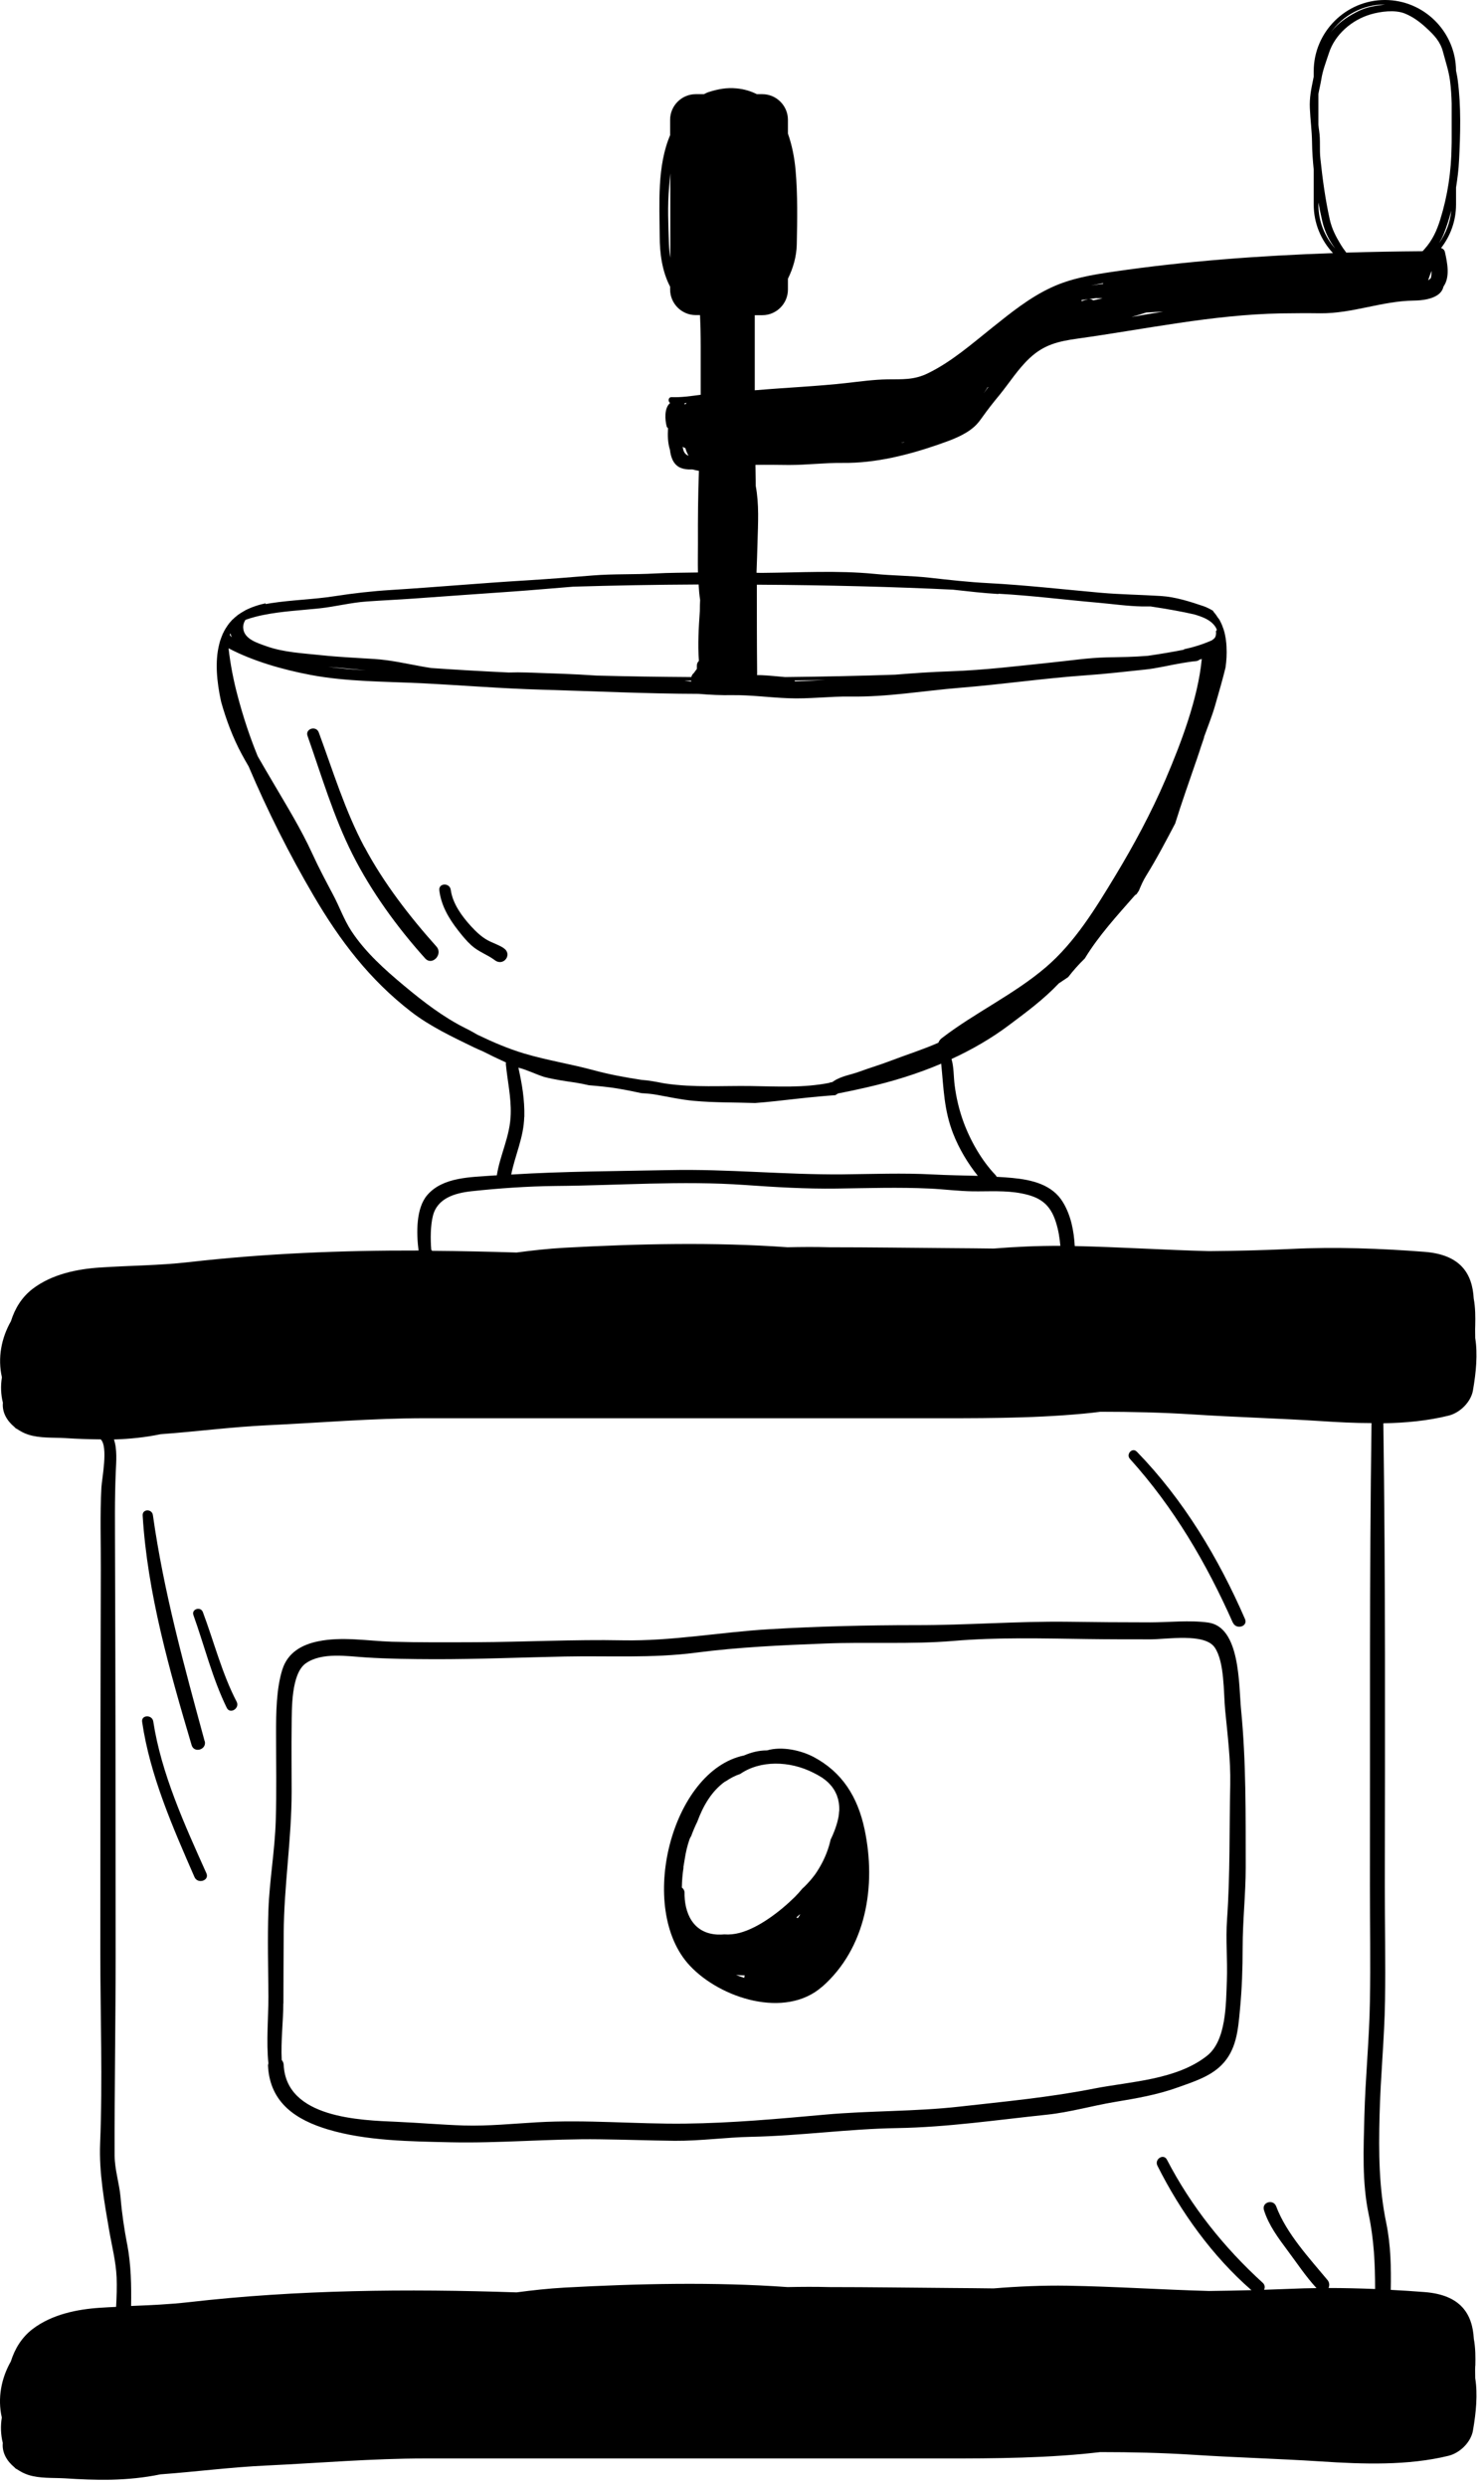 <svg width="74" height="124" viewBox="0 0 74 124" fill="none" xmlns="http://www.w3.org/2000/svg">
<path d="M13.38 102.885C13.375 102.92 13.36 102.955 13.365 102.999C13.459 104.871 14.811 105.703 16.341 106.164C18.258 106.743 20.492 106.763 22.473 106.808C24.954 106.862 27.415 106.625 29.901 106.659C31.149 106.674 32.398 106.719 33.646 106.734C34.923 106.743 36.186 106.56 37.459 106.535C39.891 106.486 42.303 106.139 44.739 106.1C47.231 106.06 49.737 105.689 52.213 105.431C53.342 105.312 54.447 104.99 55.566 104.802C56.66 104.619 57.7 104.445 58.755 104.064C59.483 103.802 60.325 103.544 60.905 102.965C61.653 102.222 61.737 101.221 61.831 100.191C61.93 99.151 61.965 98.146 61.965 97.096C61.965 95.759 62.118 94.436 62.118 93.094C62.113 90.449 62.143 87.854 61.885 85.224C61.767 83.986 61.851 81.119 60.246 80.896C59.315 80.767 58.29 80.886 57.354 80.886C55.977 80.886 54.6 80.876 53.223 80.856C50.702 80.826 48.191 81.03 45.675 81.025C43.234 81.025 40.802 81.084 38.365 81.228C35.924 81.371 33.507 81.827 31.06 81.782C28.599 81.733 26.152 81.867 23.696 81.876C22.309 81.881 20.922 81.891 19.536 81.852C18.322 81.812 17.064 81.584 15.861 81.832C15.069 81.995 14.35 82.377 14.078 83.243C13.776 84.209 13.766 85.413 13.766 86.423C13.766 87.869 13.796 89.32 13.751 90.761C13.707 92.257 13.439 93.733 13.385 95.229C13.335 96.66 13.375 98.101 13.385 99.537C13.385 100.587 13.271 101.786 13.385 102.885H13.38ZM14.132 99.889C14.132 98.73 14.142 97.571 14.147 96.412C14.157 94.035 14.543 91.698 14.543 89.315C14.543 88.221 14.529 87.126 14.543 86.032C14.553 85.21 14.514 83.442 15.252 82.926C16.064 82.362 17.332 82.58 18.238 82.634C19.372 82.709 20.502 82.718 21.636 82.723C23.815 82.728 25.984 82.634 28.158 82.59C30.362 82.545 32.511 82.684 34.706 82.397C36.84 82.119 38.995 82.025 41.144 81.941C43.269 81.857 45.418 81.99 47.538 81.812C49.752 81.624 51.98 81.688 54.199 81.718C55.259 81.733 56.319 81.733 57.379 81.733C58.186 81.733 60.073 81.406 60.573 82.139C61.068 82.867 61.009 84.387 61.093 85.259C61.212 86.502 61.37 87.721 61.346 88.978C61.296 91.222 61.346 93.456 61.187 95.694C61.113 96.71 61.217 97.735 61.177 98.75C61.133 99.924 61.152 101.731 60.191 102.494C58.666 103.703 56.358 103.777 54.565 104.128C52.342 104.569 50.098 104.777 47.845 105.03C45.606 105.282 43.358 105.228 41.119 105.431C38.816 105.639 36.478 105.852 34.166 105.877C31.704 105.906 29.233 105.669 26.771 105.812C25.553 105.882 24.369 106.005 23.141 105.971C22.027 105.936 20.922 105.837 19.808 105.788C17.976 105.708 14.276 105.614 14.147 102.955C14.142 102.846 14.103 102.771 14.048 102.707C13.999 101.771 14.127 100.756 14.127 99.879L14.132 99.889Z" fill="black"/>
<path d="M40.989 99.061C43.173 97.15 43.718 94.049 43.108 91.187C42.762 89.572 41.989 88.354 40.578 87.601C39.954 87.269 38.993 87.051 38.25 87.269C37.834 87.269 37.458 87.368 37.101 87.522C33.481 88.275 31.737 95.159 34.397 98.001C35.937 99.646 39.161 100.661 40.989 99.056V99.061ZM37.136 98.487C37.126 98.526 37.116 98.571 37.111 98.611C36.972 98.566 36.838 98.517 36.7 98.462C36.843 98.477 36.992 98.487 37.136 98.487ZM39.879 95.491C39.845 95.535 39.815 95.585 39.78 95.634C39.761 95.619 39.736 95.609 39.711 95.6C39.775 95.545 39.835 95.491 39.894 95.436C39.889 95.456 39.884 95.476 39.879 95.491ZM34.075 93.108C34.095 92.97 34.12 92.831 34.144 92.692C34.194 92.365 34.268 92.034 34.382 91.707C34.402 91.647 34.431 91.593 34.466 91.543C34.555 91.296 34.659 91.053 34.773 90.82C35.065 90.023 35.491 89.3 36.145 88.829C36.16 88.824 36.175 88.814 36.19 88.809C36.408 88.661 36.645 88.532 36.913 88.443C37.903 87.76 39.364 87.774 40.568 88.388C40.711 88.458 40.85 88.537 40.984 88.621C41.083 88.686 41.167 88.755 41.246 88.824C41.261 88.839 41.276 88.854 41.291 88.864C41.306 88.879 41.321 88.899 41.34 88.913C41.385 88.963 41.429 89.008 41.469 89.057C41.469 89.062 41.479 89.067 41.484 89.077C41.509 89.107 41.529 89.136 41.548 89.166C41.583 89.216 41.613 89.265 41.642 89.32C41.657 89.349 41.672 89.384 41.687 89.414C41.687 89.419 41.692 89.424 41.697 89.433C41.722 89.483 41.742 89.537 41.756 89.592C41.766 89.627 41.781 89.661 41.791 89.701C41.806 89.765 41.821 89.835 41.831 89.899C41.836 89.949 41.84 89.993 41.846 90.043C41.846 90.112 41.855 90.181 41.85 90.251C41.85 90.28 41.846 90.305 41.84 90.335C41.836 90.409 41.831 90.484 41.816 90.563C41.811 90.602 41.801 90.642 41.791 90.682C41.776 90.746 41.766 90.805 41.746 90.87C41.692 91.068 41.618 91.271 41.533 91.469C41.533 91.469 41.533 91.469 41.533 91.474C41.499 91.553 41.459 91.637 41.42 91.717C41.325 92.143 41.172 92.544 40.974 92.915C40.914 93.029 40.85 93.138 40.781 93.247C40.766 93.272 40.746 93.302 40.731 93.326C40.652 93.45 40.563 93.564 40.469 93.678C40.325 93.851 40.172 94.015 40.003 94.168C39.889 94.307 39.765 94.446 39.632 94.579C38.909 95.293 37.839 96.115 36.883 96.367C36.62 96.436 36.363 96.461 36.12 96.442C36.011 96.451 35.902 96.456 35.788 96.451C34.55 96.397 34.114 95.367 34.134 94.322C34.114 94.223 34.065 94.153 34.001 94.109C34.005 93.767 34.035 93.43 34.085 93.103L34.075 93.108Z" fill="black"/>
<path d="M73.567 117.956C73.577 117.53 73.577 117.054 73.492 116.604C73.423 115.371 72.844 114.415 71.036 114.276C70.481 114.231 69.917 114.197 69.352 114.167C69.372 113.053 69.352 111.943 69.129 110.849C68.753 109.036 68.748 107.323 68.792 105.48C68.837 103.564 69.035 101.652 69.065 99.74C69.094 97.843 69.055 95.942 69.055 94.04C69.065 86.348 69.09 78.652 68.981 70.961C70.095 70.941 71.194 70.837 72.234 70.579C72.814 70.436 73.349 69.891 73.448 69.326C73.606 68.425 73.691 67.504 73.562 66.711C73.562 66.503 73.552 66.295 73.562 66.092C73.572 65.666 73.572 65.191 73.487 64.74C73.418 63.507 72.839 62.551 71.031 62.413C68.852 62.244 66.569 62.16 64.385 62.269C63.023 62.333 61.656 62.368 60.289 62.378C58.055 62.319 55.827 62.175 53.593 62.125C53.548 61.363 53.405 60.605 53.008 59.946C52.474 59.055 51.458 58.822 50.478 58.728C50.22 58.703 49.963 58.688 49.7 58.673C49.685 58.644 49.67 58.614 49.646 58.589C48.942 57.856 48.373 56.846 48.031 55.9C47.823 55.32 47.684 54.731 47.605 54.117C47.546 53.671 47.571 53.225 47.447 52.8C48.467 52.329 49.443 51.769 50.334 51.096C51.221 50.432 52.043 49.823 52.8 49.026C52.954 48.922 53.112 48.823 53.266 48.714C53.519 48.387 53.791 48.08 54.093 47.788C54.786 46.648 55.698 45.658 56.574 44.657C56.604 44.623 56.639 44.598 56.673 44.583C56.713 44.524 56.753 44.464 56.792 44.405C56.896 44.147 57.01 43.89 57.159 43.652C57.684 42.805 58.139 41.934 58.6 41.057C58.927 40.002 59.298 38.967 59.655 37.922C59.655 37.922 59.655 37.912 59.66 37.912C59.719 37.739 59.774 37.565 59.833 37.397C59.833 37.387 59.833 37.382 59.838 37.372C59.907 37.174 59.972 36.976 60.041 36.773C60.041 36.763 60.041 36.753 60.041 36.743C60.229 36.218 60.442 35.698 60.596 35.158C60.779 34.515 60.962 33.901 61.111 33.281C61.16 32.95 61.18 32.598 61.16 32.246C61.16 32.246 61.16 32.236 61.16 32.231C61.156 32.127 61.146 32.023 61.131 31.919C61.131 31.919 61.131 31.919 61.131 31.915C61.131 31.89 61.121 31.87 61.121 31.845C61.121 31.83 61.121 31.811 61.111 31.796C61.111 31.786 61.111 31.776 61.106 31.766C61.106 31.746 61.101 31.726 61.096 31.706C61.096 31.706 61.096 31.706 61.096 31.701C61.086 31.652 61.076 31.607 61.066 31.558C61.061 31.528 61.051 31.503 61.042 31.474C61.032 31.439 61.022 31.404 61.012 31.37C61.007 31.345 60.997 31.325 60.987 31.305C60.982 31.285 60.972 31.271 60.967 31.251C60.967 31.246 60.967 31.241 60.962 31.231C60.933 31.147 60.893 31.068 60.853 30.988C60.843 30.969 60.834 30.944 60.819 30.919C60.819 30.919 60.819 30.919 60.819 30.914C60.809 30.894 60.794 30.879 60.779 30.86C60.774 30.85 60.769 30.835 60.759 30.825C60.759 30.825 60.754 30.825 60.749 30.825C60.695 30.741 60.64 30.652 60.576 30.577C60.536 30.538 60.512 30.493 60.482 30.448C60.323 30.354 60.16 30.27 59.997 30.216C59.338 29.993 58.61 29.76 57.892 29.715C56.886 29.651 55.881 29.641 54.871 29.552C53.004 29.384 51.136 29.171 49.264 29.072C48.294 29.022 47.328 28.913 46.362 28.804C45.436 28.7 44.52 28.705 43.594 28.611C41.776 28.433 39.869 28.547 38.037 28.562C37.933 28.562 37.829 28.562 37.725 28.557C37.725 28.547 37.725 28.532 37.725 28.522C37.745 28.027 37.759 27.526 37.774 27.031C37.799 26.09 37.858 25.149 37.685 24.228C37.68 23.876 37.675 23.53 37.67 23.178C38.23 23.168 38.79 23.178 39.349 23.183C40.246 23.183 41.132 23.069 42.029 23.079C43.648 23.099 45.302 22.683 46.823 22.153C47.432 21.94 48.11 21.702 48.596 21.262C48.749 21.123 48.863 20.969 48.982 20.801C49.264 20.405 49.537 20.058 49.849 19.682C50.344 19.072 50.76 18.404 51.334 17.864C52.058 17.18 52.781 17.017 53.731 16.883C57.114 16.413 60.447 15.69 63.87 15.625C64.523 15.616 65.182 15.611 65.836 15.62C67.45 15.635 68.906 15.006 70.506 14.986C70.902 14.982 71.427 14.922 71.749 14.66C71.878 14.551 71.947 14.427 71.982 14.283C72.319 13.813 72.17 13.09 72.051 12.565C72.026 12.456 71.947 12.391 71.858 12.367C72.324 11.767 72.606 11.015 72.606 10.192V9.35C72.675 8.905 72.735 8.459 72.754 8.023C72.824 6.691 72.863 5.314 72.69 3.992C72.67 3.828 72.636 3.675 72.606 3.526C72.591 1.58 71.006 0 69.06 0C67.113 0 65.509 1.595 65.509 3.551V3.828C65.499 3.868 65.489 3.908 65.484 3.947C65.38 4.457 65.291 4.878 65.316 5.403C65.34 5.968 65.42 6.537 65.425 7.097C65.43 7.563 65.464 8.013 65.509 8.464V10.197C65.509 11.133 65.875 11.985 66.47 12.619C62.805 12.748 59.135 13.015 55.524 13.545C54.465 13.699 53.4 13.877 52.424 14.333C51.334 14.838 50.403 15.596 49.472 16.339C48.462 17.146 47.442 18.042 46.268 18.612C45.57 18.954 44.99 18.904 44.247 18.914C43.579 18.924 42.91 19.018 42.246 19.092C40.756 19.261 39.255 19.32 37.759 19.449C37.72 19.449 37.675 19.454 37.636 19.459C37.636 18.919 37.636 18.384 37.636 17.844C37.636 17.146 37.636 16.443 37.636 15.739C37.636 15.729 37.636 15.725 37.636 15.715H38.012C38.715 15.715 39.29 15.14 39.29 14.437V13.897C39.552 13.367 39.716 12.783 39.731 12.203C39.755 10.98 39.78 9.697 39.671 8.479C39.617 7.875 39.498 7.246 39.29 6.661V5.973C39.29 5.27 38.715 4.695 38.012 4.695H37.74C37.438 4.542 37.101 4.442 36.739 4.408C36.229 4.358 35.798 4.442 35.318 4.596C35.243 4.621 35.174 4.66 35.105 4.695H34.694C33.99 4.695 33.416 5.27 33.416 5.973V6.74C32.762 8.281 32.886 10.143 32.896 11.782C32.896 12.619 33.015 13.53 33.416 14.293V14.432C33.416 15.135 33.99 15.71 34.694 15.71H34.907C34.917 15.967 34.927 16.205 34.931 16.373C34.937 16.69 34.941 17.002 34.941 17.319V19.682C34.456 19.746 33.971 19.82 33.49 19.8C33.317 19.796 33.297 20.013 33.416 20.093C33.114 20.34 33.158 20.93 33.243 21.256C33.253 21.296 33.277 21.321 33.312 21.346C33.292 21.717 33.297 22.084 33.406 22.42C33.426 22.579 33.456 22.737 33.52 22.886C33.678 23.252 33.951 23.386 34.332 23.406C34.402 23.406 34.466 23.406 34.535 23.406C34.639 23.436 34.748 23.456 34.852 23.475C34.808 24.674 34.798 25.872 34.803 27.071C34.803 27.551 34.793 28.047 34.803 28.542C34.094 28.557 33.386 28.552 32.683 28.591C31.643 28.651 30.603 28.606 29.563 28.69C28.424 28.785 27.29 28.874 26.146 28.943C23.932 29.077 21.728 29.275 19.519 29.413C18.543 29.473 17.637 29.577 16.676 29.725C15.631 29.889 14.557 29.909 13.512 30.072C13.427 30.087 13.338 30.102 13.244 30.117C13.244 30.102 13.234 30.087 13.229 30.077C13.214 30.077 13.204 30.087 13.19 30.092C12.972 30.137 12.774 30.201 12.59 30.27C12.59 30.27 12.59 30.27 12.585 30.27C12.472 30.315 12.363 30.364 12.258 30.414C12.204 30.444 12.155 30.473 12.105 30.503C12.036 30.543 11.966 30.587 11.902 30.632C11.862 30.662 11.818 30.691 11.783 30.726C11.758 30.746 11.734 30.765 11.709 30.785C11.669 30.82 11.634 30.86 11.595 30.894C11.595 30.894 11.585 30.894 11.58 30.899C11.565 30.914 11.555 30.929 11.545 30.944C11.545 30.949 11.536 30.954 11.53 30.959C11.53 30.959 11.526 30.959 11.526 30.964C11.456 31.038 11.392 31.117 11.337 31.201C11.308 31.246 11.278 31.295 11.248 31.34C11.233 31.36 11.223 31.38 11.214 31.399C11.199 31.424 11.184 31.444 11.174 31.469C11.159 31.494 11.149 31.523 11.134 31.553C11.12 31.583 11.1 31.607 11.09 31.637C11.09 31.637 11.09 31.637 11.095 31.642C11.08 31.677 11.06 31.711 11.05 31.746C11.035 31.776 11.03 31.811 11.015 31.84C11.001 31.885 10.986 31.924 10.971 31.969C10.971 31.969 10.971 31.964 10.971 31.959C10.971 31.974 10.966 31.989 10.961 32.004C10.961 32.014 10.956 32.028 10.951 32.038C10.951 32.038 10.951 32.038 10.951 32.043C10.941 32.078 10.936 32.108 10.926 32.142C10.718 32.974 10.803 33.97 11.025 34.985C11.278 35.891 11.62 36.798 12.056 37.605C12.164 37.808 12.283 38.011 12.397 38.209C13.338 40.423 14.418 42.577 15.636 44.653C16.949 46.896 18.424 48.837 20.5 50.442C21.441 51.17 22.565 51.7 23.635 52.22C23.783 52.294 23.937 52.354 24.09 52.423C24.467 52.616 24.853 52.8 25.234 52.973C25.229 52.998 25.224 53.022 25.224 53.052C25.304 53.894 25.492 54.687 25.467 55.543C25.442 56.638 24.942 57.549 24.774 58.599C24.709 58.599 24.645 58.604 24.581 58.609C23.501 58.693 22.094 58.673 21.312 59.575C20.737 60.233 20.762 61.477 20.871 62.348C17.043 62.338 13.204 62.492 9.406 62.928C7.925 63.096 6.459 63.096 4.983 63.195C3.859 63.269 2.591 63.522 1.625 64.26C1.081 64.681 0.744 65.236 0.546 65.87C0.065 66.716 -0.123 67.707 0.095 68.668C0.026 69.089 0.041 69.534 0.145 69.936C0.095 70.416 0.353 70.847 0.729 71.154C0.764 71.198 0.803 71.228 0.848 71.243C1.021 71.362 1.209 71.461 1.407 71.525C1.987 71.713 2.636 71.664 3.235 71.699C3.839 71.738 4.428 71.758 5.023 71.763C5.404 72.129 5.082 73.709 5.057 74.155C4.983 75.522 5.033 76.904 5.028 78.271C5.018 81.445 5.013 84.62 5.008 87.795C5.008 90.984 5.003 94.174 5.003 97.363C5.003 100.523 5.122 103.712 4.993 106.867C4.934 108.298 5.201 109.789 5.444 111.201C5.578 111.978 5.781 112.751 5.815 113.543C5.835 114.033 5.815 114.524 5.79 115.014C5.518 115.029 5.251 115.039 4.978 115.059C3.854 115.133 2.586 115.385 1.62 116.123C1.076 116.544 0.739 117.104 0.541 117.733C0.06 118.58 -0.128 119.57 0.09 120.531C0.021 120.952 0.036 121.398 0.14 121.799C0.09 122.279 0.348 122.71 0.724 123.017C0.759 123.062 0.798 123.092 0.843 123.107C1.016 123.225 1.204 123.324 1.402 123.389C1.982 123.577 2.631 123.528 3.23 123.562C3.998 123.612 4.741 123.646 5.513 123.632C6.365 123.612 7.192 123.532 7.999 123.364C9.767 123.235 11.53 123.003 13.303 122.923C15.933 122.799 18.553 122.572 21.188 122.572C23.887 122.572 26.581 122.572 29.281 122.572C34.828 122.572 40.374 122.572 45.921 122.572C48.625 122.572 51.325 122.596 54.024 122.344C54.306 122.319 54.583 122.284 54.866 122.255C56.406 122.255 57.946 122.289 59.491 122.388C61.621 122.527 63.746 122.582 65.87 122.72C67.975 122.859 70.219 122.933 72.234 122.438C72.814 122.294 73.349 121.75 73.448 121.185C73.606 120.284 73.691 119.362 73.562 118.57C73.562 118.362 73.552 118.154 73.562 117.951L73.567 117.956ZM20.51 115.197C20.475 115.197 20.435 115.197 20.401 115.197C20.44 115.197 20.485 115.197 20.524 115.197C20.524 115.197 20.515 115.197 20.51 115.197ZM20.51 63.334C20.475 63.334 20.435 63.334 20.401 63.334C20.44 63.334 20.48 63.334 20.524 63.334C20.524 63.334 20.515 63.334 20.51 63.334ZM41.36 53.988C40.053 54.246 38.765 54.166 37.443 54.147C36.021 54.127 34.6 54.231 33.188 54.023C33.144 54.018 33.104 54.008 33.064 54.003C32.708 53.934 32.351 53.864 31.99 53.84C31.182 53.716 30.385 53.572 29.588 53.354C28.449 53.047 27.28 52.864 26.146 52.527C25.333 52.285 24.581 51.958 23.833 51.601C23.615 51.477 23.397 51.353 23.174 51.245C22.099 50.705 21.099 49.937 20.173 49.164C19.197 48.352 18.212 47.475 17.513 46.406C17.147 45.841 16.934 45.222 16.622 44.633C16.255 43.939 15.894 43.266 15.567 42.548C15.002 41.315 14.294 40.175 13.611 39.007C13.353 38.571 13.101 38.14 12.853 37.709C12.447 36.718 12.12 35.723 11.842 34.668C11.644 33.92 11.486 33.123 11.397 32.321C12.605 32.959 14.091 33.385 15.478 33.648C17.3 33.995 19.232 33.975 21.094 34.069C23.075 34.168 25.036 34.331 27.022 34.386C29.642 34.46 32.237 34.589 34.842 34.594C35.402 34.643 35.962 34.668 36.521 34.658C37.457 34.648 38.369 34.777 39.305 34.812C40.345 34.856 41.38 34.713 42.42 34.728C44.252 34.757 46.04 34.44 47.858 34.292C49.968 34.123 52.053 33.816 54.162 33.668C55.128 33.603 56.114 33.484 57.08 33.385C57.709 33.321 58.342 33.158 58.966 33.054C59.001 33.054 59.031 33.044 59.066 33.039C59.254 33.009 59.437 32.979 59.625 32.964C59.709 32.959 59.769 32.925 59.818 32.885C59.853 32.875 59.893 32.865 59.927 32.855C59.739 34.832 58.887 37.065 58.12 38.858C57.416 40.502 56.535 42.142 55.609 43.672C54.633 45.286 53.598 46.99 52.147 48.228C50.557 49.585 48.615 50.487 46.961 51.76C46.877 51.824 46.823 51.903 46.793 51.987C46.02 52.329 45.223 52.577 44.421 52.884C43.911 53.082 43.395 53.23 42.885 53.419C42.44 53.587 41.954 53.642 41.563 53.909C41.543 53.924 41.523 53.934 41.508 53.949C41.464 53.959 41.419 53.968 41.375 53.973L41.36 53.988ZM49.784 29.602C51.434 29.691 53.093 29.904 54.737 30.047C55.47 30.112 56.223 30.221 56.961 30.236C57.099 30.236 57.238 30.236 57.377 30.236C58.238 30.364 58.966 30.498 59.551 30.632C59.947 30.751 60.328 30.884 60.566 31.196C60.621 31.266 60.655 31.335 60.68 31.404C60.665 31.429 60.65 31.449 60.63 31.474C60.645 31.538 60.64 31.602 60.63 31.667C60.621 31.701 60.611 31.736 60.596 31.766C60.596 31.776 60.586 31.781 60.581 31.791C60.556 31.825 60.522 31.86 60.477 31.89C60.457 31.9 60.442 31.919 60.422 31.929C59.972 32.127 59.506 32.271 59.041 32.37C59.041 32.375 59.041 32.385 59.041 32.39C58.526 32.494 57.916 32.598 57.238 32.697C56.54 32.756 55.866 32.761 55.158 32.776C54.266 32.796 53.375 32.935 52.493 33.024C50.795 33.202 49.101 33.41 47.387 33.47C46.461 33.499 45.55 33.564 44.634 33.638C42.91 33.697 41.078 33.737 39.151 33.757C38.76 33.727 38.374 33.678 37.982 33.663C37.908 33.663 37.834 33.658 37.759 33.658C37.759 33.658 37.755 33.658 37.749 33.658C37.749 33.638 37.755 33.618 37.755 33.598C37.74 32.117 37.74 30.632 37.74 29.151C41.33 29.171 44.614 29.26 47.516 29.399C48.274 29.483 49.036 29.572 49.789 29.616L49.784 29.602ZM34.461 33.94C34.461 33.94 34.466 33.97 34.471 33.985C34.357 33.97 34.243 33.95 34.124 33.935C34.238 33.935 34.347 33.935 34.461 33.935V33.94ZM39.641 33.97C39.641 33.97 39.627 33.94 39.617 33.925C40.137 33.92 40.652 33.91 41.167 33.901C40.662 33.93 40.151 33.95 39.641 33.97ZM34.912 29.914C34.902 30.097 34.897 30.28 34.897 30.463C34.842 31.291 34.788 32.117 34.852 32.95C34.788 33.009 34.748 33.088 34.748 33.197C34.748 33.247 34.748 33.301 34.748 33.351C34.699 33.42 34.649 33.484 34.6 33.554C34.535 33.603 34.496 33.678 34.471 33.757C32.837 33.747 31.262 33.722 29.761 33.683C28.602 33.603 27.433 33.569 26.279 33.529C25.977 33.519 25.67 33.519 25.368 33.529C23.991 33.465 22.704 33.39 21.5 33.306C21.361 33.281 21.223 33.262 21.084 33.237C20.277 33.093 19.479 32.905 18.657 32.855C17.776 32.796 16.904 32.761 16.023 32.667C15.106 32.568 14.17 32.529 13.309 32.227C12.803 32.048 12.189 31.86 12.13 31.34C12.11 31.177 12.159 31.033 12.239 30.904C12.571 30.785 12.917 30.701 13.15 30.657C14.066 30.473 15.007 30.429 15.938 30.33C16.726 30.245 17.498 30.042 18.291 29.988C19.063 29.933 19.836 29.899 20.609 29.844C22.253 29.726 23.902 29.607 25.551 29.493C26.557 29.423 27.572 29.329 28.582 29.25C30.539 29.191 32.629 29.151 34.837 29.141C34.852 29.404 34.872 29.661 34.912 29.914ZM11.56 31.771C11.456 31.687 11.441 31.627 11.491 31.583C11.506 31.647 11.53 31.706 11.56 31.771ZM18.251 33.42C17.617 33.38 16.983 33.331 16.354 33.247C16.988 33.301 17.622 33.356 18.251 33.42ZM65.742 4.685C65.786 4.438 65.85 4.19 65.89 3.942C65.954 3.516 66.133 3.061 66.266 2.65C66.564 1.719 67.406 0.995 68.342 0.718C68.837 0.57 69.56 0.48 70.04 0.669C70.457 0.837 70.798 1.09 71.13 1.397C71.506 1.743 71.818 2.065 71.952 2.575C72.081 3.066 72.234 3.506 72.304 4.012C72.353 4.393 72.378 4.774 72.388 5.156V6.909C72.388 7.038 72.388 7.161 72.383 7.29C72.368 8.543 72.19 9.747 71.818 10.945C71.645 11.5 71.432 11.97 71.041 12.411C71.006 12.451 70.972 12.486 70.937 12.525C69.674 12.535 68.406 12.555 67.133 12.594C67.019 12.446 66.92 12.302 66.861 12.203C66.608 11.782 66.415 11.416 66.306 10.93C66.083 9.92 65.95 8.93 65.841 7.904C65.791 7.449 65.85 6.988 65.781 6.537C65.766 6.433 65.751 6.324 65.742 6.215V4.69V4.685ZM53.93 14.962C54.177 14.922 54.425 14.892 54.668 14.863C54.678 14.863 54.687 14.868 54.702 14.868C54.796 14.868 54.891 14.868 54.98 14.873C54.846 14.902 54.712 14.932 54.578 14.962C54.559 14.962 54.534 14.972 54.514 14.972C54.445 14.922 54.356 14.892 54.252 14.917C54.143 14.947 54.039 14.982 53.93 15.016C53.93 14.996 53.93 14.972 53.93 14.952V14.962ZM71.348 13.867C71.308 13.907 71.264 13.947 71.214 13.976C71.264 13.833 71.318 13.664 71.383 13.506C71.383 13.639 71.383 13.758 71.348 13.867ZM58.006 15.536C57.476 15.62 56.946 15.715 56.421 15.804C56.668 15.734 56.916 15.66 57.159 15.581C57.441 15.566 57.723 15.551 58.001 15.536H58.006ZM54.999 14.155C54.801 14.174 54.598 14.204 54.4 14.234C54.608 14.194 54.811 14.155 55.019 14.115C55.014 14.13 54.999 14.14 54.995 14.155H54.999ZM49.279 19.305C49.205 19.404 49.126 19.508 49.056 19.607C49.126 19.503 49.195 19.399 49.259 19.295C49.264 19.3 49.274 19.305 49.279 19.31V19.305ZM34.179 22.346C34.213 22.47 34.263 22.599 34.337 22.723C34.134 22.648 34.07 22.495 34.045 22.272C34.085 22.306 34.129 22.331 34.179 22.341V22.346ZM34.194 20.137C34.194 20.137 34.159 20.162 34.144 20.172C34.144 20.147 34.144 20.122 34.139 20.098C34.174 20.098 34.203 20.093 34.238 20.088C34.223 20.103 34.208 20.117 34.199 20.137H34.194ZM44.931 22.084C44.931 22.084 44.965 22.069 44.98 22.064C45.015 22.054 45.055 22.049 45.089 22.039C45.089 22.039 45.089 22.044 45.089 22.049C45.084 22.049 45.074 22.049 45.069 22.054C45.02 22.064 44.975 22.074 44.926 22.084H44.931ZM71.754 12.129C71.843 11.98 71.927 11.827 71.992 11.663C72.145 11.287 72.264 10.896 72.368 10.499C72.314 11.104 72.091 11.658 71.754 12.129ZM69.065 0.223C68.594 0.292 68.188 0.332 67.747 0.55C67.292 0.773 66.866 1.045 66.519 1.421C66.46 1.486 66.405 1.555 66.351 1.624C66.955 0.778 67.941 0.223 69.055 0.223H69.065ZM65.742 10.093C65.801 10.41 65.865 10.722 65.94 11.044C66.058 11.554 66.276 11.98 66.579 12.391C66.058 11.807 65.742 11.039 65.742 10.192V10.093ZM33.357 12.164C33.327 11.227 33.282 10.242 33.367 9.311C33.386 9.093 33.401 8.87 33.426 8.642V12.852C33.386 12.619 33.367 12.382 33.357 12.159V12.164ZM26.146 55.687C26.165 54.825 26.032 54.048 25.849 53.23C26.289 53.339 26.74 53.572 27.146 53.696C27.661 53.83 28.181 53.899 28.711 53.978C28.929 54.013 29.147 54.057 29.36 54.107C29.835 54.147 30.311 54.191 30.791 54.27C31.192 54.335 31.593 54.419 31.99 54.503C32.247 54.518 32.505 54.538 32.767 54.587C33.371 54.696 33.981 54.83 34.595 54.885C35.615 54.979 36.635 54.959 37.655 54.994C38.324 54.944 38.988 54.865 39.651 54.791C40.072 54.741 40.493 54.701 40.914 54.662C41.162 54.642 41.41 54.617 41.657 54.602C41.697 54.573 41.741 54.548 41.786 54.518C42.276 54.424 42.762 54.32 43.252 54.206C44.505 53.919 45.748 53.538 46.932 53.032C47.056 54.246 47.065 55.335 47.531 56.524C47.818 57.257 48.249 57.99 48.759 58.624C48.006 58.604 47.254 58.594 46.506 58.554C45.01 58.475 43.509 58.535 42.014 58.55C39.141 58.574 36.294 58.277 33.416 58.337C30.771 58.391 28.127 58.396 25.492 58.559C25.685 57.589 26.116 56.712 26.141 55.687H26.146ZM21.505 62.313C21.46 61.779 21.465 61.11 21.584 60.63C21.802 59.738 22.674 59.486 23.501 59.392C24.883 59.243 26.304 59.144 27.696 59.129C30.836 59.104 34.02 58.857 37.15 59.08C38.676 59.188 40.171 59.278 41.702 59.258C43.252 59.238 44.817 59.184 46.367 59.258C47.085 59.292 47.793 59.386 48.511 59.396C49.324 59.406 50.141 59.342 50.943 59.5C51.84 59.674 52.365 60.016 52.652 60.932C52.781 61.333 52.84 61.719 52.875 62.115C51.755 62.11 50.651 62.16 49.547 62.249C48.848 62.239 48.155 62.234 47.457 62.229C47.457 62.229 47.457 62.229 47.452 62.229C45.406 62.214 43.381 62.185 41.35 62.185C40.662 62.165 39.963 62.17 39.27 62.185C35.62 61.922 31.787 62.011 28.156 62.209C27.339 62.254 26.547 62.343 25.759 62.447C24.358 62.403 22.956 62.373 21.55 62.363C21.535 62.348 21.525 62.328 21.505 62.313ZM6.34 111.894C6.192 111.116 6.078 110.349 6.013 109.566C5.954 108.868 5.721 108.184 5.716 107.481C5.706 104.168 5.766 100.845 5.766 97.526C5.766 90.855 5.761 84.179 5.736 77.508C5.736 76.111 5.711 74.72 5.776 73.323C5.795 72.887 5.85 72.258 5.682 71.768C6.474 71.743 7.251 71.664 8.009 71.505C9.777 71.377 11.54 71.144 13.313 71.06C15.943 70.936 18.563 70.708 21.198 70.708C23.897 70.708 26.591 70.708 29.291 70.708C34.837 70.708 40.384 70.708 45.931 70.708C48.635 70.708 51.334 70.733 54.034 70.48C54.316 70.456 54.593 70.421 54.876 70.386C56.416 70.386 57.956 70.421 59.501 70.52C61.631 70.659 63.756 70.713 65.88 70.852C66.702 70.906 67.549 70.951 68.391 70.951C68.282 78.652 68.327 86.358 68.312 94.06C68.312 95.957 68.347 97.858 68.312 99.76C68.282 101.677 68.084 103.583 68.035 105.5C67.995 107.144 67.911 108.794 68.252 110.413C68.515 111.666 68.57 112.884 68.57 114.123C67.797 114.093 67.019 114.073 66.247 114.073C66.301 113.954 66.301 113.806 66.197 113.677C65.286 112.582 64.142 111.349 63.637 110.002C63.493 109.621 62.904 109.794 63.028 110.19C63.265 110.948 63.736 111.572 64.206 112.206C64.677 112.835 65.113 113.499 65.647 114.078C65.227 114.083 64.801 114.093 64.385 114.113C63.934 114.132 63.483 114.147 63.032 114.162C63.087 114.053 63.082 113.915 62.958 113.806C61.037 112.057 59.387 109.992 58.189 107.674C58.02 107.352 57.555 107.65 57.713 107.971C58.862 110.269 60.462 112.493 62.404 114.182C61.7 114.202 60.992 114.212 60.284 114.222C57.931 114.157 55.584 113.999 53.231 113.959C51.993 113.939 50.765 113.994 49.547 114.093C48.848 114.083 48.155 114.078 47.457 114.073C47.457 114.073 47.457 114.073 47.452 114.073C45.406 114.058 43.381 114.028 41.35 114.028C40.662 114.009 39.963 114.014 39.27 114.028C35.62 113.766 31.787 113.855 28.156 114.053C27.339 114.098 26.547 114.187 25.759 114.291C20.311 114.108 14.824 114.157 9.406 114.781C8.445 114.89 7.494 114.93 6.538 114.969C6.553 113.929 6.538 112.929 6.34 111.874V111.894Z" fill="black"/>
<path d="M18.168 42.225C17.203 40.413 16.603 38.432 15.895 36.515C15.766 36.163 15.207 36.332 15.335 36.688C16.034 38.674 16.628 40.71 17.579 42.597C18.515 44.454 19.808 46.237 21.199 47.782C21.551 48.173 22.111 47.574 21.759 47.188C20.417 45.687 19.124 44.013 18.173 42.225H18.168Z" fill="black"/>
<path d="M25.12 47.273C24.868 47.104 24.576 47.02 24.313 46.877C23.991 46.698 23.729 46.441 23.481 46.173C23.026 45.673 22.57 45.049 22.476 44.361C22.426 44.004 21.867 44.019 21.906 44.385C21.995 45.133 22.372 45.782 22.828 46.366C23.035 46.634 23.248 46.896 23.496 47.124C23.858 47.456 24.298 47.59 24.68 47.877C25.116 48.199 25.571 47.575 25.116 47.273H25.12Z" fill="black"/>
<path d="M10.204 86.809C9.184 83.055 8.169 79.4 7.624 75.537C7.579 75.22 7.094 75.225 7.114 75.557C7.347 79.425 8.461 83.313 9.555 87.007C9.679 87.428 10.323 87.23 10.209 86.804L10.204 86.809Z" fill="black"/>
<path d="M11.309 85.15C11.473 85.481 11.968 85.174 11.8 84.843C11.072 83.446 10.67 81.851 10.116 80.375C10.007 80.078 9.536 80.222 9.645 80.524C10.195 82.059 10.591 83.684 11.309 85.15Z" fill="black"/>
<path d="M61.482 80.905C61.646 81.267 62.245 81.093 62.081 80.717C60.759 77.676 59.011 74.764 56.688 72.377C56.46 72.144 56.133 72.506 56.346 72.738C58.535 75.165 60.155 77.924 61.477 80.905H61.482Z" fill="black"/>
<path d="M10.292 93.396C9.217 90.999 8.044 88.439 7.642 85.824C7.588 85.477 7.033 85.492 7.088 85.849C7.479 88.528 8.623 91.123 9.698 93.585C9.856 93.951 10.456 93.763 10.292 93.396Z" fill="black"/>
</svg>
